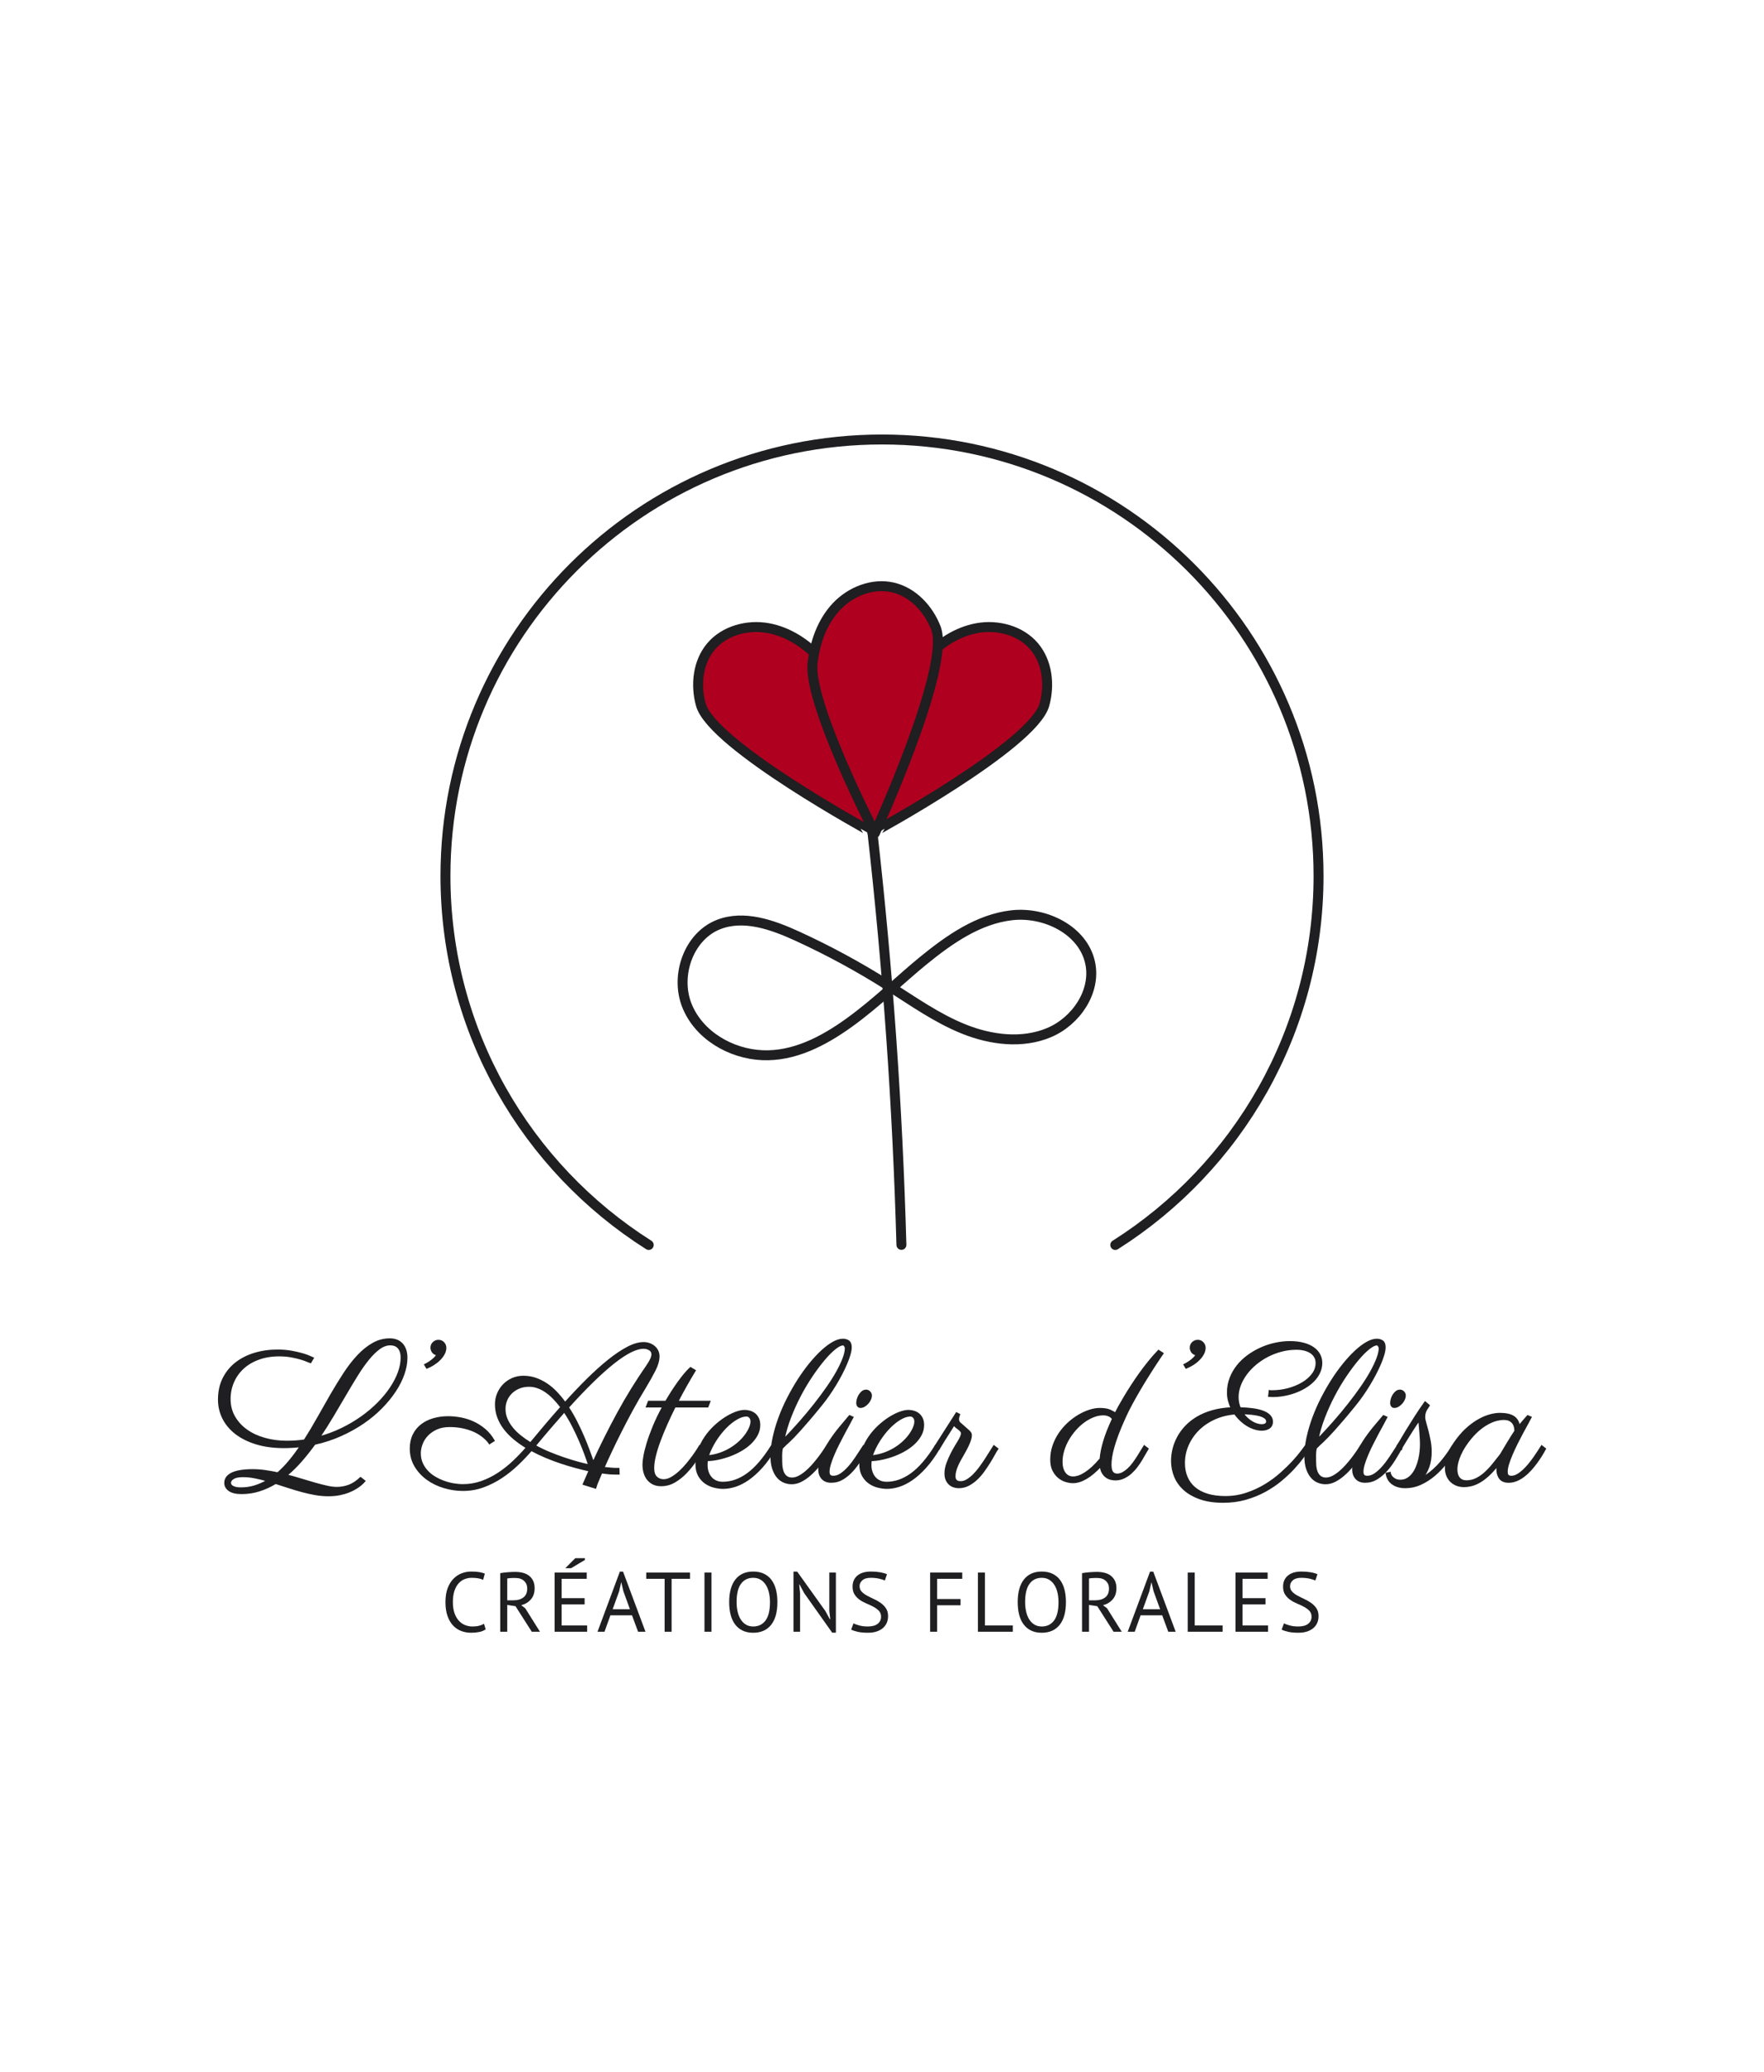 <?xml version="1.0" encoding="utf-8"?>
<!-- Generator: Adobe Illustrator 16.0.0, SVG Export Plug-In . SVG Version: 6.00 Build 0)  -->
<!DOCTYPE svg PUBLIC "-//W3C//DTD SVG 1.1//EN" "http://www.w3.org/Graphics/SVG/1.1/DTD/svg11.dtd">
<svg version="1.1" id="Calque_1" xmlns:x="http://ns.adobe.com/Extensibility/1.0/" xmlns:i="http://ns.adobe.com/AdobeIllustrator/10.0/" xmlns:graph="http://ns.adobe.com/Graphs/1.0/"
	 xmlns="http://www.w3.org/2000/svg" xmlns:xlink="http://www.w3.org/1999/xlink" x="0px" y="0px" width="383px" height="450px"
	 viewBox="0 0 383 450" style="enable-background:new 0 0 383 450;" xml:space="preserve">
<style type="text/css">
<![CDATA[
	.st0{fill:#1F1E21;}
	.st1{fill:#B0001F;stroke:#1F1E21;stroke-width:2.16;stroke-linecap:round;stroke-linejoin:round;stroke-miterlimit:10;}
	.st2{fill:none;stroke:#1F1E21;stroke-width:2.16;stroke-linecap:round;stroke-linejoin:round;stroke-miterlimit:10;}
	.st3{fill:#1F1E21;stroke:#1F1E21;stroke-width:0.348;stroke-miterlimit:10;}
]]>
</style>
<g>
	<path class="st3" d="M71.295,324.75c-0.927,0-1.864-0.081-2.812-0.245s-1.906-0.378-2.875-0.642s-1.938-0.552-2.908-0.865
		c-0.969-0.313-1.924-0.62-2.864-0.92c-1.126,0.684-2.302,1.223-3.528,1.613c-1.226,0.393-2.516,0.589-3.87,0.589
		c-1.154,0-2.038-0.206-2.651-0.62c-0.613-0.413-0.919-0.962-0.919-1.646c0-0.898,0.499-1.59,1.497-2.074
		c0.998-0.485,2.508-0.728,4.532-0.728c0.884,0,1.775,0.064,2.672,0.192c0.898,0.128,1.81,0.293,2.736,0.492
		c0.898-0.783,1.753-1.667,2.565-2.651c0.813-0.982,1.604-2.038,2.374-3.163c-0.584,0.071-1.176,0.124-1.774,0.159
		c-0.599,0.036-1.205,0.055-1.817,0.055c-2.238,0-4.233-0.268-5.986-0.802c-1.753-0.535-3.236-1.269-4.447-2.203
		c-1.211-0.933-2.135-2.03-2.769-3.292c-0.634-1.261-0.951-2.619-0.951-4.073c0-1.709,0.328-3.228,0.983-4.553
		c0.655-1.326,1.557-2.441,2.704-3.347c1.147-0.904,2.498-1.596,4.052-2.074c1.553-0.477,3.221-0.716,5.003-0.716
		c1.125,0,2.151,0.086,3.078,0.257c0.926,0.171,1.729,0.356,2.405,0.556c0.677,0.2,1.208,0.393,1.593,0.578
		c0.385,0.185,0.599,0.284,0.642,0.299l-0.556,0.962c-0.015,0-0.193-0.082-0.535-0.246c-0.342-0.163-0.812-0.338-1.411-0.523
		c-0.599-0.185-1.312-0.355-2.138-0.513s-1.718-0.236-2.672-0.236c-1.682,0-3.189,0.246-4.521,0.738
		c-1.333,0.492-2.458,1.165-3.378,2.021s-1.625,1.856-2.117,3.004s-0.737,2.37-0.737,3.666c0,1.454,0.334,2.755,1.005,3.901
		c0.669,1.148,1.567,2.117,2.693,2.908s2.434,1.393,3.923,1.806c1.489,0.414,3.054,0.621,4.693,0.621
		c0.669,0,1.329-0.021,1.978-0.064c0.648-0.043,1.293-0.114,1.935-0.215c1.012-1.581,1.992-3.22,2.939-4.916
		c0.948-1.695,1.893-3.356,2.833-4.981s1.889-3.168,2.844-4.629c0.954-1.461,1.949-2.74,2.982-3.838
		c1.033-1.097,2.12-1.97,3.26-2.618c1.14-0.648,2.366-0.973,3.677-0.973c0.513,0,0.99,0.082,1.432,0.245
		c0.442,0.164,0.827,0.414,1.155,0.749c0.328,0.335,0.584,0.759,0.77,1.271c0.185,0.513,0.278,1.111,0.278,1.796
		c0,1.111-0.214,2.284-0.642,3.517c-0.427,1.233-1.047,2.467-1.86,3.699c-0.812,1.233-1.803,2.444-2.972,3.634
		c-1.169,1.19-2.494,2.292-3.977,3.304s-3.107,1.913-4.874,2.704c-1.768,0.791-3.649,1.408-5.645,1.85
		c-0.94,1.297-1.91,2.52-2.908,3.667c-0.998,1.146-2.052,2.184-3.164,3.109c1.083,0.286,2.145,0.589,3.186,0.91
		c1.041,0.32,2.028,0.612,2.961,0.876c0.934,0.264,1.799,0.483,2.598,0.663c0.798,0.178,1.503,0.267,2.117,0.267
		c0.912,0,1.792-0.157,2.64-0.471c0.848-0.312,1.692-0.869,2.534-1.667l0.876,0.684c-0.014,0.015-0.093,0.104-0.235,0.269
		c-0.143,0.163-0.356,0.362-0.641,0.598c-0.285,0.235-0.642,0.484-1.069,0.749c-0.427,0.263-0.93,0.509-1.507,0.737
		c-0.577,0.228-1.232,0.416-1.967,0.565C73.009,324.676,72.193,324.75,71.295,324.75z M52.31,323.168
		c1.055,0,2.052-0.146,2.993-0.438s1.853-0.694,2.737-1.208c-0.941-0.271-1.85-0.492-2.726-0.663s-1.721-0.256-2.533-0.256
		c-0.97,0-1.679,0.142-2.127,0.427c-0.449,0.286-0.674,0.614-0.674,0.984c0,0.113,0.032,0.238,0.097,0.374
		c0.064,0.135,0.182,0.26,0.353,0.373c0.171,0.114,0.406,0.211,0.706,0.289S51.825,323.168,52.31,323.168z M84.743,291.976
		c-0.798,0-1.589,0.285-2.373,0.855c-0.784,0.57-1.575,1.344-2.373,2.32c-0.799,0.976-1.607,2.123-2.427,3.441
		c-0.82,1.318-1.665,2.723-2.534,4.212c-0.87,1.489-1.774,3.025-2.715,4.607c-0.941,1.582-1.924,3.136-2.95,4.661
		c1.71-0.472,3.338-1.083,4.885-1.839c1.547-0.756,2.979-1.604,4.297-2.544c1.318-0.941,2.508-1.949,3.57-3.025
		c1.062-1.076,1.967-2.177,2.715-3.304c0.748-1.125,1.322-2.241,1.721-3.346s0.599-2.162,0.599-3.174
		c0-0.527-0.064-0.973-0.192-1.337c-0.128-0.363-0.303-0.659-0.524-0.888c-0.221-0.228-0.478-0.392-0.77-0.491
		S85.07,291.976,84.743,291.976z"/>
	<path class="st3" d="M92.268,296.358c0.57-0.284,1.104-0.626,1.603-1.024c0.499-0.399,0.848-0.784,1.048-1.156
		c-0.457-0.099-0.785-0.295-0.984-0.587c-0.2-0.293-0.299-0.603-0.299-0.931c0-0.441,0.156-0.809,0.47-1.101
		c0.313-0.292,0.676-0.438,1.09-0.438c0.441,0,0.809,0.156,1.101,0.47c0.292,0.314,0.438,0.678,0.438,1.091
		c0,0.457-0.117,0.902-0.353,1.336c-0.235,0.436-0.545,0.845-0.93,1.229c-0.385,0.386-0.82,0.731-1.304,1.037
		c-0.485,0.307-0.977,0.56-1.475,0.759L92.268,296.358z"/>
	<path class="st3" d="M139.751,291.613c0.413,0,0.816,0.067,1.208,0.202c0.392,0.136,0.741,0.329,1.047,0.578
		s0.552,0.555,0.738,0.919c0.185,0.363,0.278,0.773,0.278,1.229c0,0.884-0.285,1.889-0.855,3.014
		c-0.571,1.127-1.312,2.444-2.224,3.956c-0.983,1.61-1.91,3.217-2.779,4.82c-0.87,1.604-1.678,3.15-2.426,4.64
		c-0.749,1.49-1.433,2.894-2.053,4.212c-0.62,1.318-1.158,2.498-1.614,3.538c0.57,0.071,1.141,0.129,1.71,0.171
		c0.57,0.043,1.083,0.057,1.54,0.043l0.042,1.111c-0.1,0-0.474-0.003-1.123-0.011c-0.648-0.006-1.528-0.089-2.64-0.245
		c-0.442,1.025-0.78,1.824-1.015,2.395c-0.236,0.569-0.353,0.869-0.353,0.897l-2.544-0.791l1.283-2.929
		c-0.955-0.214-1.96-0.463-3.015-0.748c-1.055-0.286-2.127-0.609-3.217-0.973c-1.091-0.364-2.178-0.773-3.26-1.229
		c-1.084-0.456-2.125-0.955-3.122-1.497c-0.927,1.068-1.932,2.12-3.015,3.153c-1.083,1.034-2.245,1.961-3.485,2.779
		c-1.24,0.82-2.555,1.482-3.944,1.989c-1.39,0.505-2.854,0.758-4.394,0.758c-1.368,0-2.733-0.202-4.094-0.608
		c-1.361-0.406-2.58-0.998-3.656-1.775c-1.076-0.776-1.949-1.724-2.619-2.843c-0.67-1.118-1.005-2.392-1.005-3.816
		c0-1.125,0.211-2.116,0.631-2.972c0.42-0.854,0.998-1.567,1.732-2.138c0.734-0.57,1.596-1.002,2.586-1.294
		c0.991-0.291,2.056-0.438,3.197-0.438c0.869,0,1.771,0.086,2.704,0.257s1.842,0.456,2.726,0.855
		c0.883,0.399,1.717,0.927,2.501,1.582c0.784,0.655,1.454,1.468,2.009,2.437l-0.94,0.6c-0.014-0.028-0.096-0.139-0.246-0.332
		c-0.149-0.192-0.371-0.427-0.663-0.705s-0.667-0.574-1.123-0.888c-0.456-0.312-1.001-0.602-1.635-0.865
		c-0.634-0.264-1.368-0.484-2.202-0.663c-0.834-0.178-1.778-0.268-2.833-0.268c-1.069,0-2.003,0.182-2.801,0.546
		c-0.798,0.363-1.465,0.826-1.999,1.39c-0.535,0.562-0.934,1.193-1.197,1.892c-0.264,0.698-0.396,1.376-0.396,2.031
		c0,0.77,0.135,1.472,0.406,2.106c0.271,0.634,0.638,1.207,1.101,1.72c0.463,0.514,1.005,0.96,1.625,1.337
		c0.62,0.378,1.275,0.694,1.967,0.951c0.691,0.256,1.397,0.449,2.117,0.577s1.422,0.193,2.106,0.193
		c1.411,0,2.765-0.232,4.062-0.695c1.297-0.464,2.522-1.076,3.677-1.839s2.241-1.628,3.26-2.598
		c1.019-0.969,1.963-1.959,2.833-2.972c-0.969-0.584-1.863-1.215-2.683-1.892c-0.82-0.678-1.529-1.404-2.127-2.182
		c-0.599-0.776-1.065-1.61-1.4-2.501s-0.502-1.835-0.502-2.833c0-0.826,0.153-1.604,0.46-2.33c0.306-0.727,0.727-1.365,1.261-1.913
		c0.535-0.549,1.168-0.984,1.903-1.305c0.734-0.32,1.521-0.481,2.362-0.481c0.941,0,1.831,0.147,2.672,0.438
		c0.841,0.293,1.639,0.692,2.395,1.197c0.755,0.506,1.464,1.109,2.127,1.808c0.663,0.698,1.287,1.453,1.871,2.266
		c1.596-1.781,3.189-3.46,4.778-5.035c1.589-1.574,3.118-2.953,4.586-4.137c1.467-1.183,2.854-2.119,4.158-2.812
		C137.517,291.959,138.696,291.613,139.751,291.613z M109.585,305.979c0,0.756,0.142,1.473,0.427,2.148
		c0.285,0.677,0.677,1.325,1.176,1.946c0.499,0.62,1.09,1.204,1.774,1.752c0.684,0.549,1.425,1.066,2.223,1.551
		c1.069-1.297,2.159-2.601,3.271-3.912c1.112-1.312,2.238-2.608,3.378-3.892c-0.499-0.655-1.016-1.264-1.55-1.828
		c-0.535-0.562-1.094-1.05-1.678-1.464c-0.584-0.414-1.19-0.734-1.817-0.962c-0.628-0.229-1.276-0.343-1.946-0.343
		c-0.756,0-1.454,0.129-2.095,0.385c-0.641,0.257-1.197,0.609-1.668,1.059c-0.47,0.449-0.837,0.977-1.101,1.582
		C109.717,304.608,109.585,305.267,109.585,305.979z M127.865,318.166c-0.2-0.642-0.467-1.418-0.802-2.331
		c-0.335-0.911-0.727-1.892-1.176-2.939c-0.449-1.047-0.956-2.119-1.518-3.218c-0.563-1.097-1.18-2.145-1.85-3.143
		c-0.983,1.112-2.002,2.281-3.057,3.506c-1.055,1.227-2.152,2.53-3.292,3.913c0.997,0.556,2.042,1.059,3.132,1.508
		c1.091,0.449,2.152,0.848,3.186,1.196c1.033,0.351,2.017,0.652,2.95,0.909C126.372,317.823,127.181,318.023,127.865,318.166z
		 M123.354,305.616c0.67,1.026,1.283,2.088,1.838,3.186c0.556,1.098,1.059,2.174,1.507,3.229c0.449,1.055,0.848,2.056,1.197,3.003
		c0.349,0.948,0.652,1.786,0.909,2.513c1.667-3.635,3.449-7.197,5.345-10.689s4.026-6.94,6.393-10.348
		c0.385-0.57,0.659-1.044,0.823-1.422c0.164-0.377,0.246-0.702,0.246-0.973c0-0.456-0.192-0.802-0.577-1.037
		s-0.827-0.353-1.325-0.353c-1.582,0-3.738,1.08-6.468,3.239S127.216,301.34,123.354,305.616z"/>
	<path class="st3" d="M144.583,304.354c0.143-0.242,0.396-0.662,0.759-1.262c0.363-0.598,0.791-1.261,1.282-1.987
		c0.492-0.727,1.027-1.458,1.604-2.191c0.578-0.734,1.144-1.358,1.7-1.871l0.962,0.577c-0.612,1.013-1.239,2.085-1.881,3.218
		s-1.276,2.307-1.903,3.517h6.97l-0.427,1.112h-7.12c-0.642,1.282-1.244,2.558-1.807,3.827c-0.563,1.269-1.058,2.479-1.486,3.634
		c-0.428,1.155-0.763,2.234-1.005,3.239c-0.243,1.005-0.363,1.878-0.363,2.619c0,0.927,0.214,1.593,0.641,1.999
		c0.428,0.406,0.955,0.609,1.583,0.609c0.555,0,1.125-0.168,1.71-0.503c0.584-0.335,1.158-0.759,1.721-1.271
		c0.563-0.514,1.097-1.076,1.604-1.689c0.505-0.612,0.955-1.189,1.347-1.731c0.392-0.541,0.716-1.016,0.973-1.422
		s0.413-0.659,0.471-0.76l0.791,0.6c-0.5,0.826-1.062,1.703-1.689,2.629c-0.627,0.927-1.322,1.785-2.085,2.576
		c-0.763,0.792-1.592,1.447-2.49,1.967c-0.898,0.521-1.868,0.78-2.908,0.78c-0.642,0-1.201-0.113-1.679-0.341
		c-0.478-0.229-0.88-0.545-1.208-0.952c-0.328-0.405-0.574-0.887-0.737-1.442c-0.164-0.557-0.246-1.162-0.246-1.818
		c0-0.427,0.068-1.033,0.203-1.816c0.136-0.784,0.367-1.714,0.695-2.791c0.328-1.075,0.766-2.283,1.314-3.623
		c0.549-1.339,1.244-2.779,2.084-4.318h-3.549l0.428-1.112H144.583z"/>
	<path class="st3" d="M153.541,317.117c-0.029,0.172-0.05,0.344-0.064,0.514c-0.015,0.172-0.021,0.343-0.021,0.514
		c0,0.513,0.075,1.002,0.224,1.465c0.15,0.463,0.371,0.869,0.663,1.218c0.292,0.35,0.655,0.625,1.09,0.823
		c0.435,0.2,0.93,0.299,1.486,0.299c1.867,0,3.67-0.633,5.409-1.902c1.738-1.268,3.47-3.277,5.195-6.029l0.727,0.643
		c-0.941,1.568-1.896,2.89-2.865,3.966s-1.935,1.948-2.897,2.618c-0.962,0.67-1.907,1.154-2.833,1.454
		c-0.927,0.3-1.81,0.449-2.651,0.449c-0.613,0-1.261-0.086-1.945-0.257s-1.315-0.456-1.892-0.854
		c-0.577-0.399-1.055-0.935-1.433-1.604c-0.377-0.671-0.566-1.504-0.566-2.502c0-1.069,0.182-2.099,0.545-3.089
		c0.364-0.991,0.837-1.914,1.422-2.769c0.584-0.855,1.254-1.636,2.01-2.342c0.755-0.706,1.521-1.308,2.298-1.807
		c0.777-0.498,1.536-0.887,2.277-1.165s1.396-0.417,1.967-0.417c0.37,0,0.748,0.058,1.133,0.171c0.385,0.115,0.73,0.293,1.037,0.535
		c0.306,0.242,0.556,0.562,0.749,0.962c0.192,0.399,0.288,0.876,0.288,1.433c0,0.756-0.174,1.465-0.523,2.127
		c-0.35,0.663-0.816,1.275-1.4,1.838c-0.584,0.564-1.261,1.069-2.031,1.519c-0.77,0.449-1.575,0.83-2.416,1.145
		c-0.841,0.313-1.689,0.562-2.544,0.748C155.123,317.005,154.311,317.104,153.541,317.117z M153.712,316.199
		c0.955-0.1,1.853-0.3,2.694-0.599c0.841-0.299,1.611-0.666,2.309-1.102c0.698-0.435,1.322-0.908,1.871-1.422
		c0.548-0.513,1.008-1.032,1.379-1.561c0.37-0.526,0.655-1.033,0.855-1.518s0.299-0.92,0.299-1.304c0-0.385-0.104-0.691-0.31-0.92
		c-0.207-0.228-0.453-0.342-0.738-0.342c-0.627,0-1.333,0.225-2.116,0.673c-0.784,0.449-1.568,1.069-2.352,1.86
		c-0.784,0.791-1.522,1.722-2.213,2.789C154.699,313.826,154.14,314.974,153.712,316.199z"/>
	<path class="st3" d="M183.002,290.886c0.499,0,0.916,0.122,1.25,0.364c0.334,0.241,0.502,0.684,0.502,1.325
		c0,0.441-0.089,0.969-0.268,1.582c-0.178,0.613-0.42,1.279-0.727,1.999c-0.307,0.719-0.667,1.475-1.08,2.266
		c-0.414,0.791-0.859,1.578-1.336,2.362s-0.977,1.547-1.496,2.287c-0.521,0.742-1.037,1.427-1.55,2.054
		c-1.026,1.269-1.914,2.337-2.662,3.206c-0.749,0.87-1.394,1.607-1.935,2.213c-0.542,0.606-0.998,1.098-1.368,1.476
		c-0.371,0.378-0.699,0.701-0.984,0.973c-0.286,0.271-0.549,0.517-0.791,0.737c-0.243,0.222-0.492,0.467-0.748,0.738
		c-0.115,0.541-0.168,1.058-0.161,1.55c0.007,0.491,0.011,0.944,0.011,1.357c0,1.24,0.199,2.158,0.599,2.758
		c0.399,0.599,0.962,0.897,1.689,0.897c0.484,0,0.973-0.124,1.464-0.373c0.492-0.25,0.979-0.574,1.464-0.974
		c0.485-0.398,0.955-0.852,1.412-1.357c0.456-0.506,0.887-1.019,1.293-1.539s0.773-1.022,1.101-1.507
		c0.328-0.485,0.613-0.905,0.855-1.263l0.792,0.6c-0.043,0.057-0.182,0.281-0.417,0.673c-0.235,0.393-0.545,0.866-0.93,1.422
		c-0.385,0.557-0.841,1.151-1.368,1.785c-0.528,0.635-1.098,1.223-1.71,1.765c-0.613,0.541-1.258,0.99-1.935,1.346
		c-0.677,0.357-1.365,0.535-2.063,0.535c-0.584,0-1.144-0.11-1.678-0.332c-0.534-0.221-1.005-0.569-1.411-1.047
		s-0.734-1.087-0.983-1.828c-0.25-0.74-0.374-1.632-0.374-2.672c0-1.297,0.153-2.654,0.459-4.073
		c0.307-1.418,0.724-2.844,1.251-4.276c0.527-1.433,1.147-2.846,1.86-4.243c0.712-1.396,1.472-2.726,2.277-3.988
		c0.805-1.261,1.646-2.43,2.522-3.505c0.876-1.076,1.739-2.007,2.587-2.791c0.848-0.783,1.664-1.396,2.448-1.838
		C181.647,291.107,182.36,290.886,183.002,290.886z M170.195,312.564c1.211-1.254,2.384-2.526,3.517-3.816
		c1.133-1.289,2.195-2.565,3.186-3.827c0.991-1.261,1.899-2.486,2.726-3.677c0.827-1.189,1.532-2.312,2.117-3.367
		s1.041-2.017,1.368-2.886c0.328-0.869,0.492-1.618,0.492-2.245c0-0.114-0.057-0.268-0.171-0.46s-0.25-0.289-0.406-0.289
		c-0.442,0-1.027,0.293-1.753,0.878c-0.727,0.584-1.515,1.378-2.362,2.383c-0.849,1.005-1.725,2.178-2.63,3.517
		c-0.905,1.341-1.757,2.772-2.555,4.297c-0.798,1.526-1.511,3.101-2.138,4.726C170.958,309.422,170.495,311.012,170.195,312.564z"/>
	<path class="st3" d="M185.14,307.775c-0.185,0.371-0.446,0.858-0.78,1.465c-0.335,0.605-0.695,1.269-1.08,1.988
		c-0.385,0.72-0.777,1.475-1.176,2.267c-0.399,0.79-0.759,1.56-1.08,2.309c-0.321,0.748-0.581,1.45-0.78,2.105
		c-0.2,0.656-0.3,1.212-0.3,1.668c0,0.413,0.086,0.695,0.257,0.845s0.413,0.225,0.727,0.225c0.584,0,1.155-0.193,1.71-0.578
		c0.556-0.385,1.108-0.887,1.657-1.507c0.548-0.62,1.086-1.329,1.614-2.127s1.055-1.604,1.582-2.417l0.77,0.6
		c-0.413,0.741-0.88,1.532-1.4,2.373c-0.521,0.841-1.101,1.621-1.743,2.34c-0.642,0.721-1.347,1.316-2.116,1.786
		c-0.77,0.471-1.611,0.705-2.523,0.705c-0.855,0-1.511-0.256-1.967-0.77c-0.457-0.513-0.684-1.176-0.684-1.988
		c0-0.954,0.221-1.952,0.663-2.992c0.441-1.041,0.994-2.07,1.656-3.09c0.663-1.019,1.382-1.999,2.159-2.94
		c0.777-0.94,1.493-1.795,2.149-2.564L185.14,307.775z M189.138,303.03c0,0.285-0.072,0.58-0.214,0.886
		c-0.143,0.307-0.324,0.582-0.545,0.823c-0.221,0.243-0.467,0.442-0.737,0.599c-0.271,0.157-0.542,0.235-0.812,0.235
		c-0.243,0-0.427-0.089-0.556-0.267c-0.128-0.179-0.193-0.396-0.193-0.652c0-0.229,0.043-0.499,0.128-0.812s0.214-0.609,0.385-0.888
		c0.171-0.277,0.377-0.516,0.62-0.716s0.52-0.3,0.833-0.3c0.3,0,0.556,0.115,0.77,0.343
		C189.03,302.509,189.138,302.759,189.138,303.03z"/>
	<path class="st3" d="M189.116,317.117c-0.028,0.172-0.05,0.344-0.064,0.514c-0.014,0.172-0.021,0.343-0.021,0.514
		c0,0.513,0.075,1.002,0.225,1.465c0.15,0.463,0.371,0.869,0.663,1.218c0.292,0.35,0.655,0.625,1.09,0.823
		c0.435,0.2,0.93,0.299,1.486,0.299c1.866,0,3.67-0.633,5.409-1.902c1.738-1.268,3.47-3.277,5.194-6.029l0.728,0.643
		c-0.94,1.568-1.896,2.89-2.865,3.966c-0.97,1.076-1.935,1.948-2.896,2.618s-1.906,1.154-2.833,1.454s-1.811,0.449-2.65,0.449
		c-0.614,0-1.262-0.086-1.946-0.257c-0.684-0.171-1.314-0.456-1.892-0.854c-0.577-0.399-1.055-0.935-1.433-1.604
		c-0.377-0.671-0.567-1.504-0.567-2.502c0-1.069,0.182-2.099,0.545-3.089c0.363-0.991,0.837-1.914,1.422-2.769
		c0.584-0.855,1.254-1.636,2.01-2.342c0.755-0.706,1.521-1.308,2.298-1.807c0.777-0.498,1.536-0.887,2.277-1.165
		c0.74-0.278,1.396-0.417,1.967-0.417c0.37,0,0.748,0.058,1.133,0.171c0.385,0.115,0.73,0.293,1.037,0.535s0.556,0.562,0.748,0.962
		s0.289,0.876,0.289,1.433c0,0.756-0.175,1.465-0.523,2.127c-0.351,0.663-0.816,1.275-1.401,1.838
		c-0.584,0.564-1.261,1.069-2.03,1.519s-1.575,0.83-2.416,1.145c-0.841,0.313-1.688,0.562-2.544,0.748
		S189.886,317.104,189.116,317.117z M189.288,316.199c0.955-0.1,1.852-0.3,2.693-0.599s1.611-0.666,2.309-1.102
		c0.698-0.435,1.322-0.908,1.87-1.422c0.549-0.513,1.008-1.032,1.38-1.561c0.37-0.526,0.655-1.033,0.854-1.518
		c0.2-0.484,0.299-0.92,0.299-1.304c0-0.385-0.103-0.691-0.31-0.92c-0.206-0.228-0.452-0.342-0.737-0.342
		c-0.627,0-1.333,0.225-2.117,0.673c-0.783,0.449-1.567,1.069-2.352,1.86s-1.521,1.722-2.212,2.789
		C190.274,313.826,189.715,314.974,189.288,316.199z"/>
	<path class="st3" d="M216.588,314.617c-0.213,0.313-0.466,0.737-0.758,1.272c-0.293,0.534-0.631,1.111-1.016,1.731
		s-0.81,1.25-1.272,1.892s-0.97,1.219-1.518,1.731c-0.549,0.514-1.145,0.934-1.785,1.262c-0.642,0.327-1.326,0.492-2.053,0.492
		c-0.399,0-0.776-0.062-1.133-0.183c-0.357-0.12-0.671-0.31-0.941-0.566c-0.271-0.256-0.484-0.573-0.642-0.952
		c-0.156-0.377-0.234-0.822-0.234-1.335c0-0.697,0.139-1.429,0.417-2.191c0.278-0.762,0.602-1.501,0.973-2.213
		c0.37-0.712,0.74-1.364,1.111-1.956c0.371-0.591,0.642-1.065,0.812-1.422c0.171-0.355,0.257-0.663,0.257-0.92
		c0-0.185-0.061-0.349-0.182-0.491c-0.122-0.143-0.271-0.281-0.449-0.417c-0.179-0.135-0.363-0.277-0.556-0.428
		c-0.192-0.149-0.353-0.331-0.481-0.545c-0.356,0.569-0.72,1.147-1.09,1.732c-0.328,0.498-0.685,1.058-1.068,1.678
		c-0.386,0.619-0.757,1.229-1.112,1.828l-0.771-0.6l4.576-7.161l0.619,0.321c-0.028,0.085-0.074,0.221-0.139,0.405
		c-0.064,0.186-0.096,0.385-0.096,0.599c0,0.157,0.024,0.311,0.074,0.46c0.051,0.149,0.153,0.288,0.311,0.416
		c0.569,0.514,1.019,0.909,1.347,1.188c0.327,0.277,0.566,0.499,0.716,0.663c0.15,0.163,0.242,0.299,0.278,0.405
		c0.036,0.107,0.054,0.246,0.054,0.418c0,0.171-0.029,0.378-0.086,0.619c-0.057,0.242-0.153,0.535-0.289,0.877
		c-0.135,0.342-0.32,0.745-0.556,1.208s-0.53,1.001-0.887,1.614c-0.214,0.37-0.424,0.744-0.631,1.122
		c-0.206,0.378-0.393,0.759-0.556,1.144c-0.164,0.385-0.297,0.77-0.396,1.154c-0.099,0.385-0.149,0.757-0.149,1.112
		c0,0.271,0.04,0.488,0.118,0.652c0.078,0.163,0.182,0.288,0.311,0.373c0.128,0.086,0.267,0.144,0.416,0.172
		s0.296,0.042,0.438,0.042c0.471,0,0.938-0.138,1.399-0.417c0.464-0.277,0.921-0.637,1.369-1.079
		c0.449-0.441,0.884-0.944,1.304-1.507c0.421-0.562,0.823-1.137,1.208-1.722c0.385-0.584,0.741-1.144,1.069-1.678
		c0.328-0.535,0.62-1.002,0.877-1.401L216.588,314.617z"/>
	<path class="st3" d="M252.463,293.9c-0.156,0.229-0.413,0.606-0.77,1.133c-0.356,0.527-0.77,1.154-1.24,1.882
		c-0.47,0.727-0.979,1.532-1.528,2.416s-1.098,1.795-1.646,2.736c-0.549,0.94-1.083,1.892-1.604,2.854
		c-0.521,0.963-0.979,1.886-1.378,2.77c-0.628,1.367-1.145,2.591-1.551,3.666c-0.406,1.076-0.727,2.035-0.962,2.876
		s-0.399,1.571-0.492,2.191s-0.139,1.15-0.139,1.592c0,0.813,0.125,1.376,0.374,1.689s0.589,0.47,1.016,0.47
		c0.441,0,0.866-0.113,1.271-0.341c0.406-0.229,0.799-0.521,1.176-0.877c0.378-0.355,0.734-0.762,1.07-1.219
		c0.334-0.456,0.647-0.912,0.939-1.368c0.293-0.456,0.56-0.891,0.803-1.304c0.241-0.414,0.456-0.764,0.641-1.049l0.771,0.6
		c-0.157,0.256-0.354,0.595-0.589,1.016c-0.234,0.42-0.502,0.88-0.801,1.379c-0.3,0.499-0.642,1.001-1.026,1.508
		c-0.385,0.506-0.81,0.965-1.272,1.378c-0.463,0.414-0.977,0.752-1.539,1.016s-1.173,0.396-1.828,0.396
		c-0.313,0-0.645-0.043-0.994-0.128c-0.35-0.086-0.674-0.235-0.973-0.449s-0.563-0.51-0.791-0.887
		c-0.229-0.378-0.378-0.859-0.449-1.444c-1.069,1.155-2.109,2.028-3.121,2.619c-1.012,0.592-1.967,0.888-2.865,0.888
		c-0.456,0-0.959-0.078-1.507-0.235c-0.549-0.156-1.065-0.428-1.55-0.812c-0.485-0.385-0.892-0.895-1.219-1.529
		c-0.328-0.633-0.492-1.421-0.492-2.361c0-1.055,0.164-2.06,0.492-3.015c0.327-0.954,0.77-1.842,1.325-2.662
		c0.556-0.819,1.193-1.561,1.913-2.223c0.72-0.663,1.472-1.226,2.256-1.689s1.572-0.823,2.362-1.08
		c0.791-0.256,1.536-0.384,2.234-0.384c0.927,0,1.653,0.114,2.181,0.342s0.927,0.456,1.197,0.684
		c0.199-0.398,0.471-0.908,0.812-1.528s0.741-1.312,1.197-2.073c0.456-0.764,0.962-1.575,1.518-2.438s1.148-1.732,1.775-2.608
		s1.285-1.742,1.977-2.598c0.691-0.854,1.394-1.653,2.106-2.395L252.463,293.9z M238.93,316.797
		c0.071-1.054,0.317-2.298,0.737-3.729c0.421-1.434,1.066-3.083,1.936-4.95c-0.2-0.299-0.481-0.53-0.845-0.694
		s-0.773-0.245-1.229-0.245c-0.7,0-1.408,0.142-2.128,0.426c-0.72,0.286-1.411,0.671-2.074,1.155
		c-0.662,0.485-1.286,1.059-1.87,1.721c-0.585,0.664-1.095,1.372-1.529,2.128s-0.776,1.543-1.025,2.362
		c-0.25,0.819-0.375,1.628-0.375,2.427c0,1.069,0.226,1.903,0.674,2.501c0.449,0.599,1.051,0.897,1.807,0.897
		c0.356,0,0.748-0.071,1.176-0.213c0.428-0.143,0.895-0.375,1.4-0.695s1.037-0.734,1.593-1.239
		C237.732,318.141,238.317,317.524,238.93,316.797z"/>
	<path class="st3" d="M257.123,296.358c0.57-0.284,1.104-0.626,1.604-1.024c0.499-0.399,0.849-0.784,1.048-1.156
		c-0.456-0.099-0.784-0.295-0.982-0.587c-0.2-0.293-0.3-0.603-0.3-0.931c0-0.441,0.156-0.809,0.47-1.101s0.677-0.438,1.091-0.438
		c0.441,0,0.809,0.156,1.101,0.47c0.293,0.314,0.438,0.678,0.438,1.091c0,0.457-0.118,0.902-0.353,1.336
		c-0.235,0.436-0.546,0.845-0.931,1.229c-0.385,0.386-0.819,0.731-1.304,1.037c-0.484,0.307-0.977,0.56-1.476,0.759L257.123,296.358
		z"/>
	<path class="st3" d="M275.638,302.046c0.044,0.015,0.101,0.021,0.171,0.021h0.514c1.111,0,2.23-0.149,3.356-0.449
		c1.126-0.299,2.146-0.716,3.058-1.251c0.912-0.533,1.653-1.175,2.224-1.924c0.569-0.748,0.854-1.571,0.854-2.47
		c0-0.484-0.106-0.915-0.32-1.293c-0.214-0.377-0.51-0.694-0.888-0.951c-0.377-0.257-0.833-0.452-1.368-0.588
		c-0.534-0.136-1.122-0.203-1.764-0.203c-1.126,0-2.223,0.143-3.293,0.428c-1.068,0.285-2.073,0.674-3.014,1.165
		s-1.803,1.069-2.587,1.731c-0.784,0.663-1.461,1.383-2.031,2.159c-0.57,0.777-1.012,1.586-1.325,2.427
		c-0.314,0.842-0.471,1.682-0.471,2.522c0,0.842,0.156,1.64,0.471,2.395c0.983,0.028,1.903,0.1,2.758,0.214
		c0.855,0.114,1.596,0.289,2.224,0.523c0.627,0.236,1.119,0.538,1.476,0.909c0.355,0.371,0.534,0.82,0.534,1.347
		c0,0.57-0.214,1.006-0.642,1.305c-0.429,0.299-0.962,0.448-1.604,0.448c-0.513,0-1.04-0.085-1.582-0.256s-1.066-0.41-1.571-0.717
		c-0.506-0.306-0.991-0.677-1.454-1.111c-0.463-0.436-0.88-0.916-1.251-1.443c-1.581,0.129-3.046,0.495-4.394,1.102
		c-1.346,0.605-2.509,1.39-3.484,2.352c-0.977,0.962-1.742,2.066-2.299,3.313c-0.555,1.247-0.833,2.562-0.833,3.945
		c0,1.125,0.188,2.142,0.566,3.046c0.377,0.905,0.94,1.679,1.688,2.319c0.749,0.642,1.682,1.134,2.801,1.476
		s2.412,0.513,3.881,0.513c1.625,0,3.167-0.245,4.628-0.737s2.812-1.115,4.052-1.871c1.24-0.755,2.366-1.585,3.378-2.49
		s1.893-1.764,2.641-2.576s1.35-1.529,1.807-2.148c0.456-0.62,0.755-1.022,0.897-1.209l0.77,0.6
		c-0.327,0.471-0.77,1.087-1.325,1.849c-0.556,0.764-1.229,1.572-2.021,2.427c-0.791,0.855-1.703,1.715-2.736,2.576
		c-1.034,0.862-2.188,1.643-3.463,2.342c-1.276,0.697-2.67,1.265-4.181,1.699s-3.143,0.652-4.896,0.652
		c-1.924,0-3.585-0.242-4.98-0.728c-1.397-0.484-2.556-1.136-3.475-1.956c-0.919-0.819-1.601-1.768-2.042-2.844
		s-0.663-2.213-0.663-3.409c0-0.841,0.107-1.696,0.321-2.565c0.214-0.87,0.541-1.718,0.983-2.545
		c0.441-0.826,1.012-1.609,1.71-2.351c0.698-0.742,1.525-1.397,2.479-1.968c0.955-0.57,2.053-1.033,3.293-1.39
		c1.24-0.355,2.63-0.569,4.169-0.642c-0.257-0.513-0.456-1.051-0.599-1.613c-0.143-0.563-0.214-1.145-0.214-1.742
		c0-1.098,0.185-2.135,0.556-3.111s0.88-1.875,1.529-2.693c0.648-0.82,1.411-1.551,2.287-2.192c0.877-0.642,1.814-1.186,2.812-1.635
		s2.034-0.792,3.11-1.027c1.076-0.234,2.142-0.352,3.197-0.352c1.082,0,2.048,0.11,2.896,0.331c0.848,0.221,1.563,0.53,2.148,0.93
		c0.584,0.399,1.033,0.881,1.347,1.443c0.313,0.563,0.471,1.18,0.471,1.85c0,0.741-0.153,1.439-0.46,2.095
		c-0.307,0.656-0.72,1.251-1.24,1.786c-0.521,0.533-1.126,1.012-1.817,1.432c-0.691,0.421-1.425,0.772-2.202,1.058
		c-0.777,0.286-1.578,0.503-2.404,0.652c-0.827,0.149-1.625,0.225-2.395,0.225c-0.257,0-0.464-0.007-0.62-0.021
		c-0.157-0.015-0.25-0.022-0.278-0.022L275.638,302.046z M275.082,308.716c0-0.342-0.152-0.623-0.459-0.845
		c-0.307-0.221-0.706-0.395-1.197-0.522c-0.492-0.129-1.048-0.226-1.669-0.289c-0.619-0.064-1.25-0.103-1.892-0.118
		c0.271,0.399,0.574,0.752,0.909,1.059s0.681,0.566,1.037,0.78c0.355,0.214,0.716,0.378,1.08,0.492
		c0.362,0.113,0.708,0.171,1.036,0.171c0.385,0,0.674-0.07,0.865-0.214C274.986,309.087,275.082,308.916,275.082,308.716z"/>
	<path class="st3" d="M298.92,290.886c0.499,0,0.916,0.122,1.251,0.364c0.335,0.241,0.503,0.684,0.503,1.325
		c0,0.441-0.09,0.969-0.268,1.582c-0.179,0.613-0.421,1.279-0.727,1.999c-0.308,0.719-0.667,1.475-1.08,2.266
		c-0.414,0.791-0.859,1.578-1.336,2.362c-0.479,0.784-0.977,1.547-1.497,2.287c-0.521,0.742-1.036,1.427-1.55,2.054
		c-1.026,1.269-1.913,2.337-2.662,3.206c-0.748,0.87-1.394,1.607-1.935,2.213c-0.542,0.606-0.998,1.098-1.368,1.476
		c-0.371,0.378-0.699,0.701-0.983,0.973c-0.285,0.271-0.549,0.517-0.791,0.737c-0.243,0.222-0.492,0.467-0.748,0.738
		c-0.114,0.541-0.168,1.058-0.16,1.55c0.007,0.491,0.01,0.944,0.01,1.357c0,1.24,0.2,2.158,0.6,2.758
		c0.398,0.599,0.962,0.897,1.688,0.897c0.484,0,0.972-0.124,1.464-0.373c0.492-0.25,0.98-0.574,1.465-0.974
		c0.484-0.398,0.955-0.852,1.411-1.357s0.888-1.019,1.293-1.539c0.406-0.521,0.773-1.022,1.102-1.507
		c0.328-0.485,0.613-0.905,0.854-1.263l0.792,0.6c-0.043,0.057-0.183,0.281-0.417,0.673c-0.235,0.393-0.545,0.866-0.931,1.422
		c-0.385,0.557-0.841,1.151-1.368,1.785c-0.527,0.635-1.098,1.223-1.71,1.765c-0.613,0.541-1.258,0.99-1.935,1.346
		c-0.678,0.357-1.365,0.535-2.063,0.535c-0.585,0-1.144-0.11-1.679-0.332c-0.534-0.221-1.005-0.569-1.41-1.047
		c-0.406-0.478-0.734-1.087-0.983-1.828c-0.25-0.74-0.375-1.632-0.375-2.672c0-1.297,0.153-2.654,0.46-4.073
		c0.307-1.418,0.724-2.844,1.251-4.276s1.146-2.846,1.859-4.243c0.713-1.396,1.473-2.726,2.277-3.988
		c0.805-1.261,1.646-2.43,2.523-3.505c0.876-1.076,1.738-2.007,2.586-2.791c0.848-0.783,1.664-1.396,2.447-1.838
		C297.566,291.107,298.278,290.886,298.92,290.886z M286.113,312.564c1.212-1.254,2.385-2.526,3.518-3.816
		c1.134-1.289,2.195-2.565,3.186-3.827c0.99-1.261,1.898-2.486,2.726-3.677c0.826-1.189,1.532-2.312,2.116-3.367
		c0.585-1.055,1.041-2.017,1.369-2.886s0.491-1.618,0.491-2.245c0-0.114-0.058-0.268-0.171-0.46
		c-0.114-0.192-0.25-0.289-0.406-0.289c-0.441,0-1.025,0.293-1.753,0.878c-0.727,0.584-1.515,1.378-2.362,2.383
		s-1.725,2.178-2.63,3.517c-0.905,1.341-1.757,2.772-2.556,4.297c-0.797,1.526-1.51,3.101-2.137,4.726
		C286.876,309.422,286.414,311.012,286.113,312.564z"/>
	<path class="st3" d="M301.058,307.775c-0.186,0.371-0.445,0.858-0.78,1.465c-0.335,0.605-0.694,1.269-1.08,1.988
		c-0.384,0.72-0.776,1.475-1.175,2.267c-0.399,0.79-0.759,1.56-1.08,2.309c-0.32,0.748-0.581,1.45-0.78,2.105
		c-0.199,0.656-0.299,1.212-0.299,1.668c0,0.413,0.085,0.695,0.256,0.845s0.413,0.225,0.728,0.225c0.584,0,1.154-0.193,1.71-0.578
		c0.557-0.385,1.107-0.887,1.657-1.507c0.548-0.62,1.087-1.329,1.614-2.127c0.526-0.798,1.054-1.604,1.582-2.417l0.77,0.6
		c-0.414,0.741-0.881,1.532-1.401,2.373s-1.101,1.621-1.741,2.34c-0.642,0.721-1.348,1.316-2.117,1.786
		c-0.77,0.471-1.61,0.705-2.522,0.705c-0.855,0-1.511-0.256-1.967-0.77c-0.457-0.513-0.684-1.176-0.684-1.988
		c0-0.954,0.22-1.952,0.661-2.992c0.442-1.041,0.995-2.07,1.657-3.09c0.663-1.019,1.383-1.999,2.16-2.94
		c0.776-0.94,1.493-1.795,2.148-2.564L301.058,307.775z M305.056,303.03c0,0.285-0.07,0.58-0.214,0.886
		c-0.143,0.307-0.324,0.582-0.545,0.823c-0.221,0.243-0.467,0.442-0.737,0.599c-0.271,0.157-0.542,0.235-0.812,0.235
		c-0.243,0-0.428-0.089-0.556-0.267c-0.129-0.179-0.192-0.396-0.192-0.652c0-0.229,0.042-0.499,0.128-0.812
		c0.085-0.313,0.214-0.609,0.385-0.888c0.171-0.277,0.378-0.516,0.62-0.716s0.52-0.3,0.834-0.3c0.3,0,0.556,0.115,0.77,0.343
		S305.056,302.759,305.056,303.03z"/>
	<path class="st3" d="M309.995,305.627c-0.114,0.149-0.225,0.321-0.332,0.514c-0.106,0.191-0.2,0.416-0.277,0.673
		c-0.079,0.257-0.117,0.562-0.117,0.92c0,0.299,0.074,0.705,0.224,1.218c0.15,0.514,0.31,1.102,0.48,1.764
		c0.172,0.663,0.332,1.383,0.481,2.16s0.225,1.578,0.225,2.405c0,1.211-0.164,2.279-0.491,3.206
		c-0.328,0.927-0.763,1.718-1.305,2.373c1.112-0.598,2.202-1.457,3.271-2.576c1.069-1.118,2.145-2.54,3.228-4.266l0.728,0.643
		c-0.613,1.012-1.308,2.013-2.085,3.003c-0.776,0.991-1.628,1.882-2.554,2.673c-0.928,0.791-1.925,1.433-2.994,1.924
		c-1.068,0.492-2.202,0.738-3.399,0.738c-1.068,0-1.97-0.253-2.704-0.76c-0.733-0.505-1.187-1.265-1.357-2.276l0.77-0.149
		c0,0.085,0.039,0.224,0.117,0.417c0.079,0.192,0.203,0.381,0.374,0.565c0.172,0.186,0.403,0.35,0.695,0.492
		s0.652,0.214,1.079,0.214c0.57,0,1.076-0.132,1.519-0.396c0.441-0.264,0.826-0.609,1.153-1.037
		c0.329-0.427,0.606-0.916,0.835-1.464c0.228-0.549,0.409-1.115,0.545-1.7c0.136-0.584,0.231-1.154,0.289-1.71
		c0.057-0.556,0.085-1.062,0.085-1.519c0-0.455-0.018-0.961-0.053-1.518c-0.036-0.557-0.075-1.087-0.118-1.593
		c-0.042-0.505-0.082-0.947-0.118-1.325c-0.035-0.378-0.053-0.623-0.053-0.737v-0.043c-0.186,0.199-0.406,0.491-0.663,0.877
		c-0.257,0.384-0.531,0.805-0.822,1.261c-0.292,0.456-0.585,0.919-0.877,1.39c-0.292,0.47-0.556,0.898-0.791,1.282
		c-0.235,0.386-0.428,0.703-0.577,0.951c-0.15,0.25-0.225,0.382-0.225,0.396l-0.77-0.6c0.014-0.014,0.191-0.319,0.535-0.919
		c0.341-0.598,0.794-1.357,1.356-2.276c0.562-0.92,1.2-1.938,1.913-3.058c0.713-1.118,1.447-2.205,2.203-3.26l0.855,0.705
		C310.201,305.338,310.109,305.478,309.995,305.627z"/>
	<path class="st3" d="M332.379,307.775c-0.186,0.371-0.446,0.855-0.78,1.454c-0.335,0.599-0.695,1.258-1.08,1.978
		s-0.773,1.472-1.165,2.256c-0.392,0.783-0.748,1.55-1.069,2.298c-0.32,0.748-0.584,1.454-0.791,2.116
		c-0.207,0.663-0.31,1.223-0.31,1.679s0.089,0.752,0.268,0.887c0.178,0.136,0.409,0.204,0.694,0.204
		c0.413,0,0.837-0.121,1.272-0.364c0.435-0.241,0.862-0.556,1.282-0.94c0.421-0.385,0.831-0.819,1.229-1.304
		c0.399-0.485,0.773-0.974,1.122-1.465c0.35-0.492,0.667-0.962,0.952-1.411s0.527-0.83,0.727-1.145l0.77,0.6
		c-0.242,0.456-0.527,0.947-0.855,1.475c-0.327,0.528-0.688,1.059-1.079,1.594c-0.393,0.534-0.816,1.051-1.272,1.549
		c-0.456,0.5-0.938,0.94-1.443,1.326c-0.506,0.385-1.036,0.691-1.592,0.919c-0.557,0.229-1.127,0.342-1.711,0.342
		c-0.855,0-1.482-0.256-1.882-0.77c-0.398-0.513-0.598-1.176-0.598-1.988c0-0.057,0.003-0.182,0.011-0.374
		c0.007-0.192,0.024-0.346,0.053-0.459c-0.713,0.897-1.393,1.639-2.041,2.223c-0.649,0.585-1.276,1.048-1.882,1.391
		c-0.605,0.342-1.19,0.58-1.753,0.716c-0.563,0.136-1.102,0.202-1.614,0.202c-0.542,0-1.052-0.089-1.528-0.267
		c-0.479-0.179-0.898-0.438-1.262-0.78s-0.648-0.763-0.855-1.262c-0.206-0.498-0.31-1.075-0.31-1.731
		c0-0.812,0.182-1.742,0.545-2.79s1.009-2.177,1.935-3.389c0.784-1.04,1.601-1.917,2.448-2.63c0.848-0.712,1.682-1.285,2.501-1.721
		c0.819-0.434,1.601-0.745,2.342-0.93c0.74-0.185,1.403-0.278,1.988-0.278c1.311,0,2.302,0.218,2.971,0.652
		c0.671,0.435,1.077,1.101,1.22,1.999c0.284-0.356,0.584-0.712,0.897-1.069c0.313-0.356,0.635-0.719,0.963-1.09L332.379,307.775z
		 M325.815,315.899c0.185-0.299,0.413-0.681,0.685-1.144c0.271-0.463,0.556-0.94,0.854-1.433c0.3-0.491,0.592-0.965,0.876-1.421
		c0.285-0.456,0.535-0.842,0.749-1.155c0-0.128-0.018-0.334-0.054-0.62c-0.035-0.284-0.132-0.573-0.289-0.865
		c-0.156-0.292-0.406-0.546-0.747-0.759c-0.343-0.214-0.82-0.321-1.433-0.321c-0.442,0-0.938,0.068-1.486,0.203
		c-0.549,0.136-1.133,0.363-1.753,0.685c-0.619,0.32-1.258,0.745-1.913,1.271c-0.656,0.528-1.312,1.184-1.968,1.968
		c-0.983,1.184-1.742,2.37-2.276,3.56c-0.534,1.19-0.803,2.264-0.803,3.218c0,0.812,0.186,1.44,0.557,1.882
		c0.371,0.442,0.898,0.662,1.583,0.662c0.783,0,1.517-0.174,2.201-0.523s1.326-0.802,1.924-1.357
		c0.599-0.557,1.169-1.172,1.711-1.85C324.775,317.222,325.303,316.555,325.815,315.899z"/>
</g>
<g>
	<path class="st0" d="M105.446,353.81c-0.366,0.281-0.83,0.477-1.391,0.587c-0.562,0.11-1.159,0.165-1.793,0.165
		c-0.769,0-1.489-0.131-2.16-0.394c-0.671-0.264-1.257-0.664-1.757-1.203c-0.5-0.538-0.897-1.227-1.189-2.065
		c-0.293-0.838-0.439-1.832-0.439-2.982c0-1.199,0.162-2.218,0.485-3.056s0.75-1.523,1.281-2.056s1.125-0.921,1.784-1.166
		c0.659-0.244,1.33-0.367,2.013-0.367c0.732,0,1.33,0.04,1.794,0.12c0.463,0.08,0.86,0.187,1.189,0.32l-0.366,1.358
		c-0.585-0.294-1.421-0.44-2.507-0.44c-0.5,0-0.995,0.093-1.482,0.276s-0.924,0.483-1.309,0.898
		c-0.384,0.416-0.693,0.961-0.924,1.633c-0.231,0.674-0.348,1.5-0.348,2.479c0,0.882,0.109,1.652,0.33,2.313
		c0.219,0.66,0.521,1.211,0.906,1.651s0.836,0.771,1.354,0.991s1.083,0.33,1.693,0.33c0.549,0,1.028-0.055,1.437-0.165
		s0.753-0.251,1.034-0.422L105.446,353.81z"/>
	<path class="st0" d="M108.613,341.621c0.463-0.085,0.997-0.151,1.601-0.201c0.604-0.049,1.156-0.073,1.657-0.073
		c0.561,0,1.095,0.061,1.601,0.183c0.506,0.123,0.952,0.325,1.336,0.605c0.385,0.283,0.692,0.649,0.925,1.103
		c0.231,0.452,0.347,1.003,0.347,1.651c0,1.003-0.274,1.817-0.824,2.441c-0.549,0.623-1.244,1.039-2.086,1.248l0.879,0.679
		l3.184,5.084h-1.775l-3.532-5.542l-1.793-0.275v5.817h-1.519V341.621z M111.907,342.668c-0.159,0-0.323,0-0.494,0
		c-0.171,0-0.336,0.007-0.494,0.019c-0.159,0.013-0.309,0.024-0.449,0.037c-0.14,0.012-0.253,0.03-0.338,0.054v4.736h1.428
		c0.842,0,1.537-0.208,2.086-0.624s0.824-1.065,0.824-1.946c0-0.66-0.226-1.205-0.677-1.633
		C113.341,342.882,112.712,342.668,111.907,342.668z"/>
	<path class="st0" d="M120.417,341.493h6.973v1.358h-5.454v4.203h4.996v1.357h-4.996v4.571h5.545v1.357h-7.064V341.493z
		 M124.901,338.373h2.086v0.385l-2.983,1.781h-1.263L124.901,338.373z"/>
	<path class="st0" d="M137.225,350.781h-4.698l-1.275,3.56h-1.519l4.85-13.05h0.696l4.868,13.05h-1.61L137.225,350.781z
		 M133.018,349.459h3.752l-1.42-3.91l-0.456-1.945h-0.019l-0.455,1.982L133.018,349.459z"/>
	<path class="st0" d="M149.81,342.852h-3.99v11.489h-1.519v-11.489h-3.99v-1.358h9.499V342.852z"/>
	<path class="st0" d="M152.957,341.493h1.52v12.848h-1.52V341.493z"/>
	<path class="st0" d="M158.319,347.917c0-2.142,0.452-3.783,1.355-4.929c0.902-1.143,2.189-1.716,3.861-1.716
		c0.903,0,1.684,0.159,2.342,0.479c0.659,0.317,1.205,0.768,1.638,1.349c0.434,0.581,0.753,1.278,0.961,2.093
		c0.208,0.813,0.312,1.722,0.312,2.725c0,2.142-0.455,3.785-1.364,4.929c-0.909,1.145-2.205,1.716-3.889,1.716
		c-0.891,0-1.663-0.159-2.315-0.478c-0.653-0.317-1.196-0.768-1.629-1.349c-0.433-0.582-0.753-1.277-0.96-2.093
		C158.423,349.829,158.319,348.921,158.319,347.917z M159.93,347.917c0,0.71,0.07,1.383,0.211,2.02
		c0.14,0.636,0.356,1.195,0.649,1.68c0.293,0.483,0.668,0.868,1.125,1.156s0.998,0.431,1.62,0.431c1.135,0,2.025-0.431,2.672-1.294
		c0.646-0.862,0.97-2.192,0.97-3.992c0-0.697-0.07-1.367-0.21-2.01s-0.36-1.205-0.659-1.688c-0.299-0.484-0.677-0.869-1.135-1.156
		c-0.457-0.287-1.003-0.432-1.638-0.432c-1.123,0-2.004,0.432-2.645,1.294C160.25,344.788,159.93,346.119,159.93,347.917z"/>
	<path class="st0" d="M174.589,345.935l-0.989-1.854h-0.073l0.183,1.854v8.406h-1.427v-13.05h0.805l6.131,8.572l0.952,1.762h0.091
		l-0.201-1.762v-8.37h1.428v13.05h-0.806L174.589,345.935z"/>
	<path class="st0" d="M191.298,351.074c0-0.514-0.153-0.933-0.458-1.258c-0.305-0.324-0.687-0.611-1.144-0.862
		c-0.458-0.25-0.955-0.485-1.492-0.706s-1.034-0.486-1.491-0.799c-0.458-0.312-0.839-0.697-1.144-1.156
		c-0.306-0.459-0.458-1.043-0.458-1.754c0-1.002,0.348-1.797,1.043-2.386c0.696-0.587,1.685-0.881,2.965-0.881
		c0.744,0,1.421,0.056,2.032,0.165c0.609,0.11,1.085,0.251,1.428,0.423l-0.458,1.358c-0.281-0.139-0.693-0.271-1.236-0.398
		c-0.542-0.125-1.156-0.189-1.839-0.189c-0.805,0-1.41,0.181-1.812,0.541c-0.402,0.362-0.603,0.787-0.603,1.276
		c0,0.478,0.152,0.875,0.457,1.193s0.686,0.603,1.144,0.853c0.458,0.251,0.955,0.499,1.492,0.744
		c0.537,0.244,1.034,0.528,1.492,0.853c0.457,0.325,0.838,0.714,1.143,1.166c0.305,0.453,0.458,1.017,0.458,1.688
		c0,0.552-0.098,1.047-0.293,1.487s-0.481,0.819-0.86,1.138c-0.378,0.318-0.835,0.562-1.372,0.734
		c-0.537,0.171-1.147,0.257-1.83,0.257c-0.916,0-1.672-0.07-2.27-0.211c-0.598-0.141-1.062-0.297-1.391-0.468l0.512-1.359
		c0.281,0.155,0.696,0.308,1.245,0.456c0.549,0.15,1.166,0.224,1.849,0.224c0.403,0,0.781-0.039,1.135-0.119
		c0.354-0.079,0.659-0.208,0.916-0.386c0.256-0.177,0.46-0.4,0.612-0.67C191.222,351.76,191.298,351.441,191.298,351.074z"/>
	<path class="st0" d="M201.949,341.493h6.974v1.358h-5.454v4.387h5.088v1.358h-5.088v5.744h-1.52V341.493z"/>
	<path class="st0" d="M219.903,354.341h-7.577v-12.848h1.52v11.49h6.058V354.341z"/>
	<path class="st0" d="M220.965,347.917c0-2.142,0.451-3.783,1.354-4.929c0.902-1.143,2.19-1.716,3.861-1.716
		c0.902,0,1.685,0.159,2.343,0.479c0.659,0.317,1.205,0.768,1.638,1.349s0.754,1.278,0.962,2.093
		c0.207,0.813,0.311,1.722,0.311,2.725c0,2.142-0.455,3.785-1.363,4.929c-0.91,1.145-2.205,1.716-3.89,1.716
		c-0.891,0-1.663-0.159-2.315-0.478c-0.652-0.317-1.195-0.768-1.628-1.349c-0.434-0.582-0.754-1.277-0.961-2.093
		C221.068,349.829,220.965,348.921,220.965,347.917z M222.575,347.917c0,0.71,0.07,1.383,0.211,2.02
		c0.14,0.636,0.356,1.195,0.65,1.68c0.292,0.483,0.667,0.868,1.125,1.156s0.997,0.431,1.619,0.431c1.135,0,2.025-0.431,2.673-1.294
		c0.646-0.862,0.97-2.192,0.97-3.992c0-0.697-0.07-1.367-0.211-2.01s-0.359-1.205-0.659-1.688c-0.299-0.484-0.677-0.869-1.135-1.156
		c-0.457-0.287-1.004-0.432-1.638-0.432c-1.122,0-2.004,0.432-2.645,1.294C222.896,344.788,222.575,346.119,222.575,347.917z"/>
	<path class="st0" d="M234.929,341.621c0.464-0.085,0.998-0.151,1.602-0.201c0.604-0.049,1.155-0.073,1.656-0.073
		c0.562,0,1.095,0.061,1.602,0.183c0.507,0.123,0.952,0.325,1.337,0.605c0.384,0.283,0.691,0.649,0.924,1.103
		c0.231,0.452,0.348,1.003,0.348,1.651c0,1.003-0.275,1.817-0.824,2.441c-0.549,0.623-1.244,1.039-2.086,1.248l0.878,0.679
		l3.185,5.084h-1.775l-3.531-5.542l-1.795-0.275v5.817h-1.519V341.621z M238.223,342.668c-0.158,0-0.323,0-0.493,0
		c-0.172,0-0.337,0.007-0.494,0.019c-0.159,0.013-0.309,0.024-0.449,0.037c-0.14,0.012-0.253,0.03-0.339,0.054v4.736h1.428
		c0.842,0,1.538-0.208,2.087-0.624s0.823-1.065,0.823-1.946c0-0.66-0.226-1.205-0.678-1.633
		C239.657,342.882,239.028,342.668,238.223,342.668z"/>
	<path class="st0" d="M252.341,350.781h-4.699l-1.274,3.56h-1.519l4.85-13.05h0.696l4.868,13.05h-1.611L252.341,350.781z
		 M248.134,349.459h3.751l-1.42-3.91l-0.456-1.945h-0.018l-0.455,1.982L248.134,349.459z"/>
	<path class="st0" d="M265.455,354.341h-7.576v-12.848h1.519v11.49h6.058V354.341z"/>
	<path class="st0" d="M268.256,341.493h6.974v1.358h-5.454v4.203h4.996v1.357h-4.996v4.571h5.545v1.357h-7.064V341.493z"/>
	<path class="st0" d="M284.764,351.074c0-0.514-0.152-0.933-0.457-1.258c-0.306-0.324-0.687-0.611-1.145-0.862
		c-0.457-0.25-0.954-0.485-1.491-0.706s-1.034-0.486-1.491-0.799c-0.458-0.312-0.839-0.697-1.145-1.156
		c-0.305-0.459-0.457-1.043-0.457-1.754c0-1.002,0.348-1.797,1.043-2.386c0.695-0.587,1.684-0.881,2.965-0.881
		c0.744,0,1.421,0.056,2.031,0.165c0.61,0.11,1.086,0.251,1.428,0.423l-0.457,1.358c-0.281-0.139-0.693-0.271-1.235-0.398
		c-0.544-0.125-1.157-0.189-1.84-0.189c-0.806,0-1.409,0.181-1.812,0.541c-0.403,0.362-0.604,0.787-0.604,1.276
		c0,0.478,0.152,0.875,0.458,1.193c0.305,0.318,0.687,0.603,1.144,0.853c0.458,0.251,0.955,0.499,1.492,0.744
		c0.536,0.244,1.034,0.528,1.491,0.853c0.457,0.325,0.839,0.714,1.144,1.166c0.305,0.453,0.458,1.017,0.458,1.688
		c0,0.552-0.099,1.047-0.293,1.487c-0.195,0.44-0.482,0.819-0.861,1.138c-0.377,0.318-0.835,0.562-1.371,0.734
		c-0.537,0.171-1.147,0.257-1.83,0.257c-0.916,0-1.673-0.07-2.27-0.211c-0.599-0.141-1.062-0.297-1.391-0.468l0.512-1.359
		c0.28,0.155,0.696,0.308,1.244,0.456c0.55,0.15,1.165,0.224,1.849,0.224c0.402,0,0.781-0.039,1.136-0.119
		c0.354-0.079,0.658-0.208,0.914-0.386c0.256-0.177,0.461-0.4,0.613-0.67C284.688,351.76,284.764,351.441,284.764,351.074z"/>
</g>
<g>
	<path class="st2" d="M195.715,270.333c-0.832-29.92-2.93-59.801-6.289-89.541"/>
	<path class="st2" d="M200.46,208.619c5.663-4.612,11.959-9.041,19.215-9.865c7.256-0.823,15.544,3.245,17.03,10.395
		c1.296,6.196-3.09,12.623-8.919,15.082c-5.837,2.467-12.622,1.601-18.5-0.755c-5.875-2.354-11.088-6.076-16.433-9.465
		c-6.351-4.025-12.979-7.623-19.819-10.753c-5.373-2.457-11.549-4.647-17.044-2.478c-6.47,2.56-9.416,11.027-6.875,17.5
		c2.541,6.481,9.514,10.592,16.468,10.867C179.002,229.68,190.823,216.475,200.46,208.619z"/>
	<path class="st1" d="M152.159,153.006c-1.174-4.283-0.647-9.215,2.214-12.609c2.921-3.465,7.889-4.799,12.348-4.008
		c4.459,0.788,8.427,3.462,11.503,6.786c6.021,6.511,11.201,37.618,11.201,37.618S154.591,161.859,152.159,153.006z"/>
	<path class="st1" d="M226.77,153.006c1.177-4.283,0.65-9.215-2.212-12.609c-2.918-3.465-7.886-4.799-12.348-4.008
		c-4.465,0.788-8.425,3.462-11.503,6.786c-6.02,6.511-11.205,37.618-11.205,37.618S224.338,161.859,226.77,153.006z"/>
	<path class="st1" d="M203.193,136.353c-1.617-4.136-4.995-7.772-9.315-8.778c-4.413-1.032-9.191,0.87-12.294,4.177
		c-3.098,3.305-4.679,7.816-5.155,12.324c-0.93,8.815,13.533,36.838,13.533,36.838S206.541,144.902,203.193,136.353z"/>
	<path class="st2" d="M140.852,270.35c-26.525-16.8-44.135-46.407-44.135-80.128c0-52.347,42.439-94.783,94.786-94.783
		c52.344,0,94.78,42.436,94.78,94.783c0,33.724-17.609,63.331-44.135,80.13"/>
</g>
</svg>
